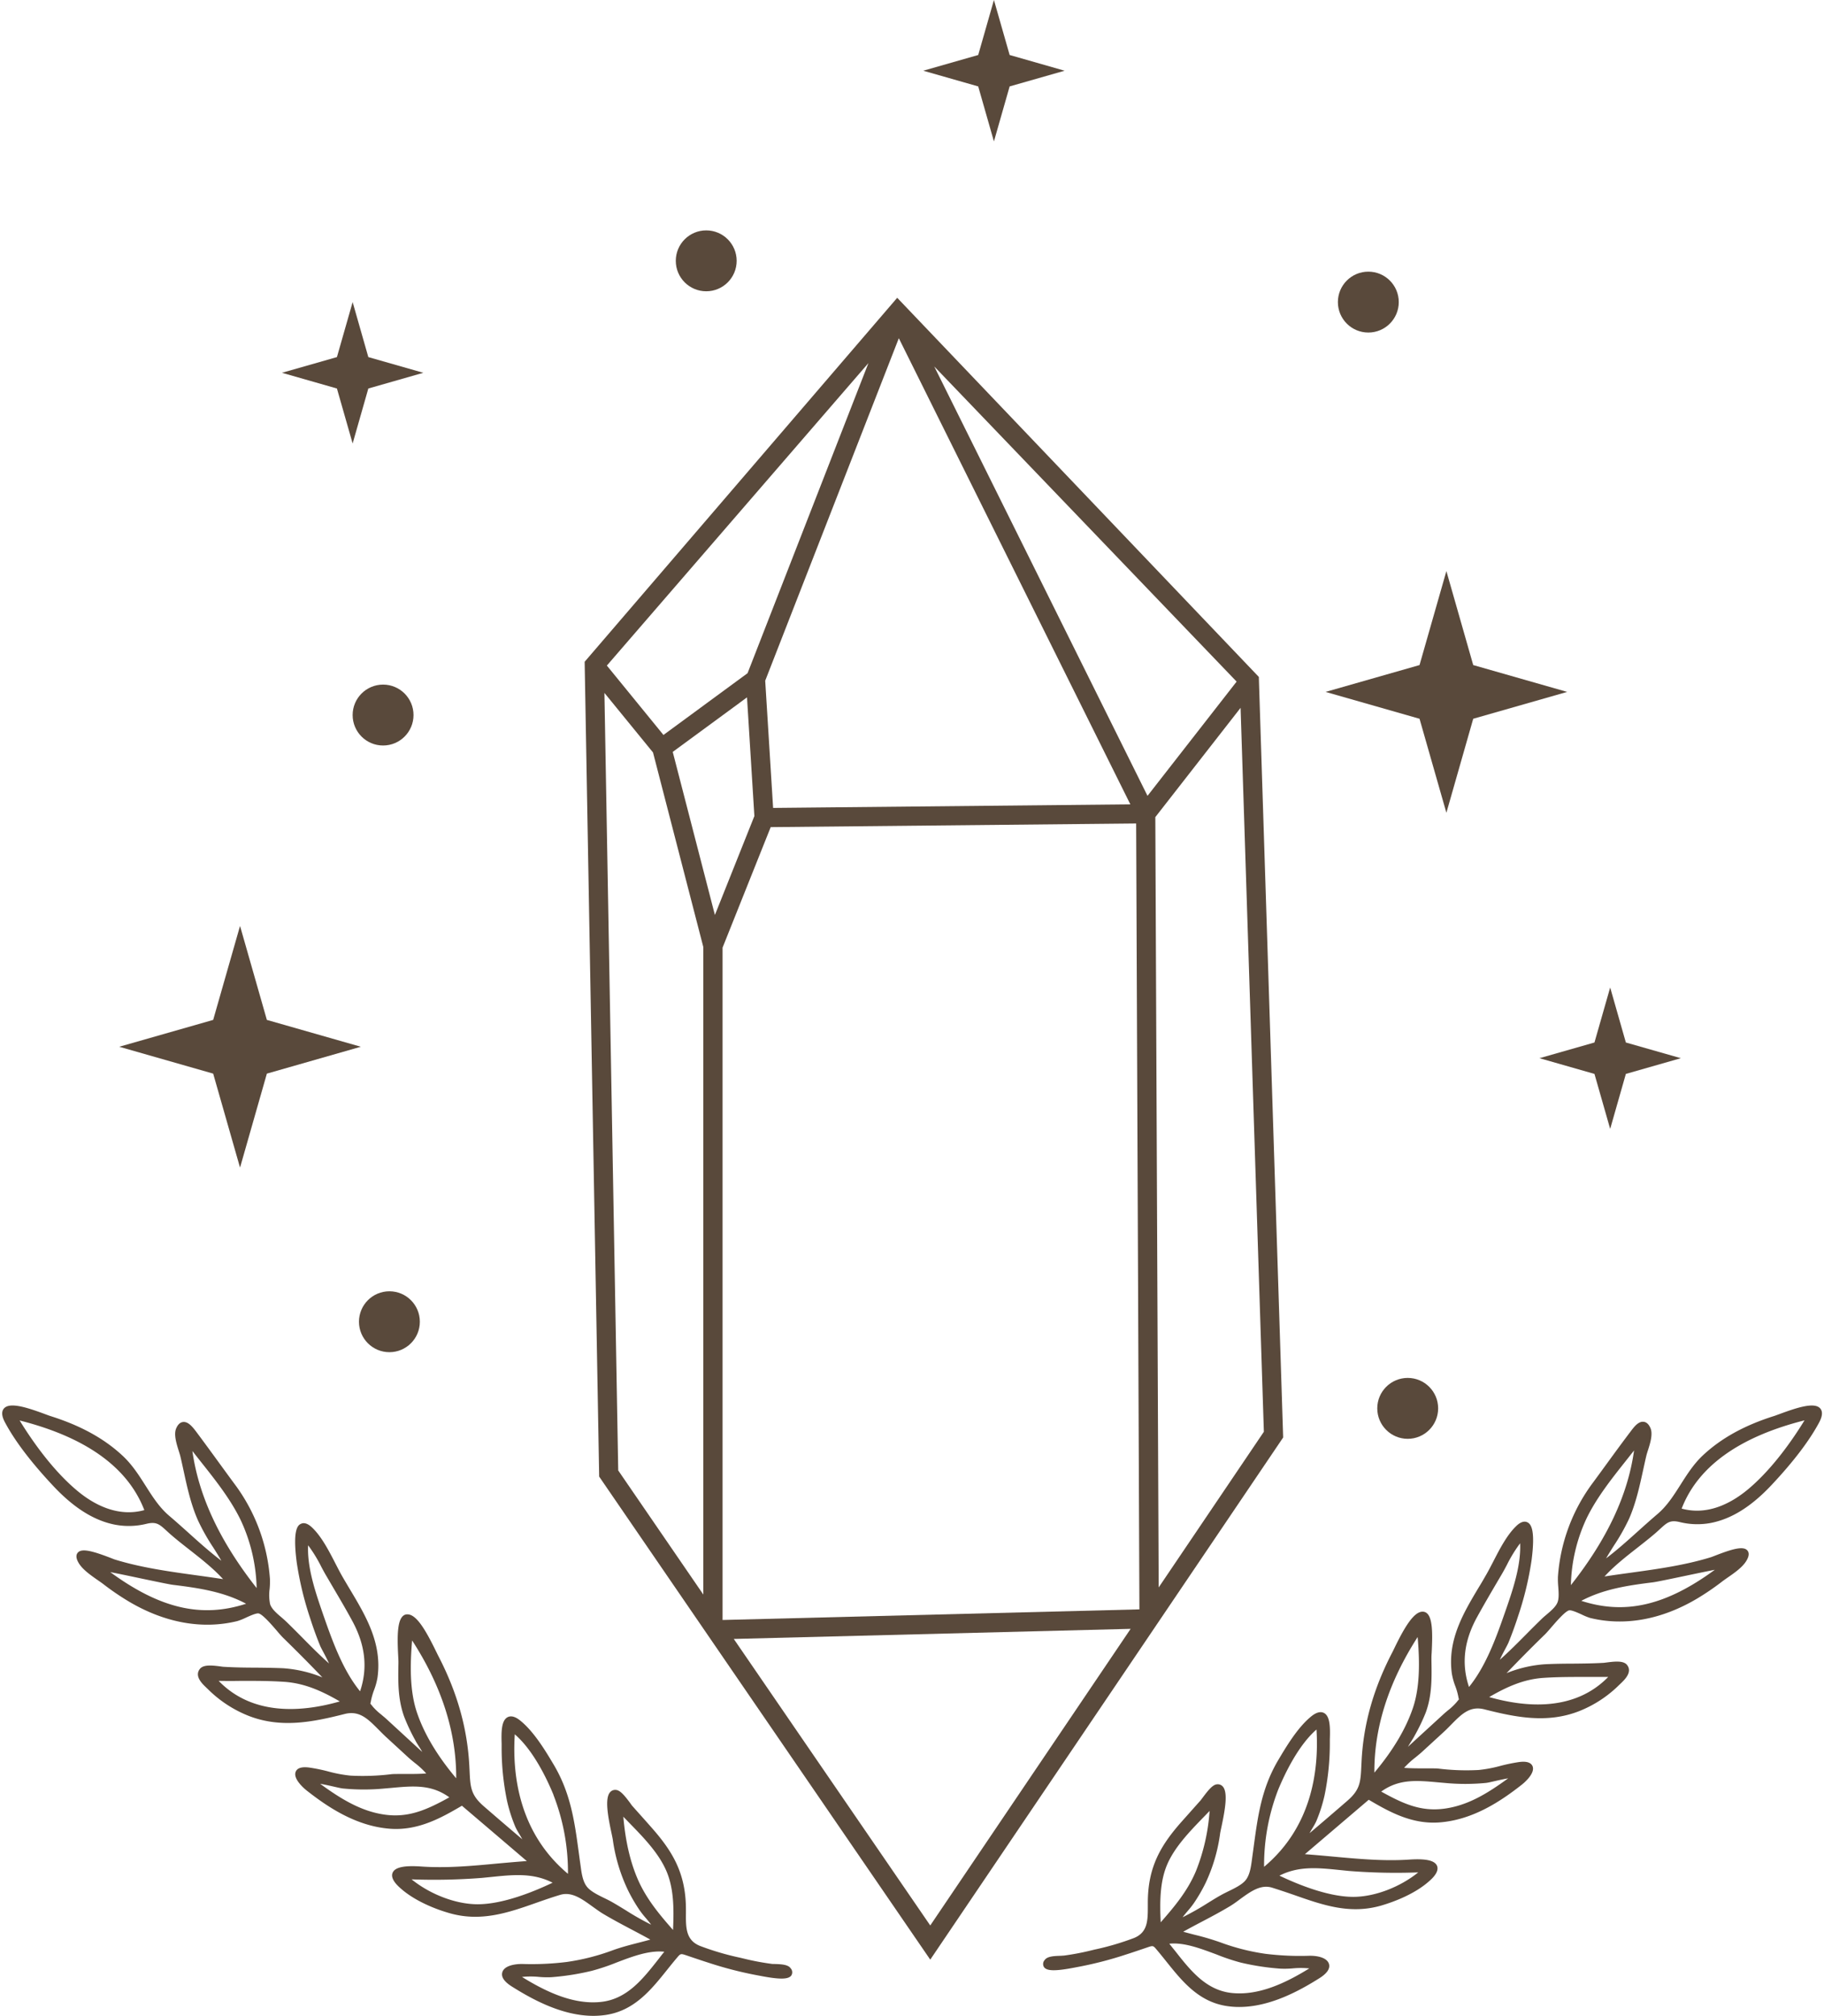 <?xml version="1.0" encoding="UTF-8" standalone="no"?><svg xmlns="http://www.w3.org/2000/svg" xmlns:xlink="http://www.w3.org/1999/xlink" fill="#59493b" height="833.5" preserveAspectRatio="xMidYMid meet" version="1" viewBox="-0.8 0.0 754.5 833.5" width="754.5" zoomAndPan="magnify"><g data-name="Слой 2"><g data-name="Слой 1"><g data-name="6" id="change1_1"><path d="M752.13,582.35c-2.36-2.71-9.57-.35-16.76,2.31-1,.35-1.73.64-2.23.8-12.36,3.89-22,9.23-29.57,16.33-3.81,3.58-6.54,7.89-9.19,12.06-2.88,4.53-5.6,8.81-9.55,12.17-2.58,2.19-5.14,4.48-7.71,6.79-4.38,3.94-8.88,8-13.56,11.54,1.06-1.83,2.19-3.62,3.3-5.38a84.24,84.24,0,0,0,6.21-11c2.84-6.46,4.38-13.57,5.88-20.43.4-1.82.79-3.64,1.21-5.42.14-.64.39-1.44.67-2.32,1-3.06,2.16-6.87,1.08-9.34-.69-1.57-1.63-2.44-2.8-2.58-2.23-.28-4.07,2.22-5.56,4.21-3.33,4.39-6.59,8.86-9.84,13.32q-2.72,3.74-5.44,7.44a73.52,73.52,0,0,0-14.63,39.1,34,34,0,0,0,.13,4.09c.16,2.22.33,4.52-.19,6.18-.61,2-2.81,3.82-4.75,5.47-.74.62-1.43,1.21-2,1.78-2.05,2-4.08,4-6.1,6.06-3.59,3.62-7.28,7.34-11.13,10.75.71-1.59,1.67-3.4,2.23-4.44s1.11-2.09,1.36-2.68c1.44-3.53,2.79-7.25,4-11a132.65,132.65,0,0,0,5.54-23c1.63-12.5-.19-14.95-1.7-15.71-2-1-4.1,1-4.78,1.69-3.76,3.66-6.73,9.41-9.34,14.49-1,1.91-1.94,3.76-2.89,5.4s-2,3.5-3.08,5.23C604.5,667,597.85,678.16,599.76,692a26.46,26.46,0,0,0,1.43,5.19,26.86,26.86,0,0,1,1.2,4.12c.11.62.21,1,.29,1.32v.05l-.11.12c-.21.24-.49.57-.88,1.06a24.52,24.52,0,0,1-3.51,3.31c-.66.55-1.29,1.07-1.84,1.58l-14.73,13.5c.45-.78.93-1.54,1.35-2.22s1-1.58,1.32-2.21l.17-.31A78.35,78.35,0,0,0,589,708c2.58-7.15,2.45-14.2,2.32-21.66v-.42c0-.48,0-1.36.09-2.46.45-8.78.51-16.68-3.48-17.06-3.62-.31-7.48,5.82-12,15.19-.34.7-.61,1.26-.81,1.64-7.8,15-12,29.79-12.72,45.33l-.07,1.35c-.31,6.91-.46,10.06-5.85,14.72q-7.75,6.72-15.57,13.35c.41-.77.87-1.55,1.28-2.23a25.4,25.4,0,0,0,1.5-2.73,62.9,62.9,0,0,0,3.4-10.6,106.94,106.94,0,0,0,2.2-22l0-1.28c.17-5,.1-9.61-2.49-10.9-2.09-1-4.39.81-5.15,1.41-5.62,4.51-10.42,12.59-13.6,17.94-7,11.7-8.54,23.32-10.21,35.63-.21,1.58-.43,3.18-.66,4.81l-.13,1c-.42,3.07-.89,6.54-2.86,8.69-1.57,1.71-4.36,3.07-6.82,4.27-1.12.55-2.19,1.08-3.13,1.61-1.82,1-3.65,2.16-5.49,3.29a113.75,113.75,0,0,1-10.35,5.85c.65-.89,1.4-1.78,2.14-2.65a36.77,36.77,0,0,0,2.49-3.15,67.6,67.6,0,0,0,4.83-8.31A69.67,69.67,0,0,0,503.92,758c.08-.49.26-1.35.49-2.42,1.53-7.21,2.84-14.46.57-16.92a2.77,2.77,0,0,0-2.49-.87c-1.73.22-3.52,2.45-5.7,5.35-.43.57-.78,1.05-1,1.32l-.41.45-7.4,8.31C479.32,763,474,772,474,786.73v1.2c0,5.9.08,11-5.66,13.37a111.73,111.73,0,0,1-16.46,4.83l-1.3.32a107.3,107.3,0,0,1-11.33,2.15c-.33,0-.84.06-1.42.08-3,.09-5.5.28-6.51,1.77a2.41,2.41,0,0,0-.29,2.86c1.13,1.72,4.7,1.78,12.77.22l.63-.12a154.6,154.6,0,0,0,20.43-5.22c2.55-.81,5.08-1.67,7.61-2.53l1.33-.45c2.39-.81,2.39-.81,3.91,1,1.32,1.56,2.6,3.16,3.88,4.75,6.62,8.27,13.46,16.81,25.22,18.52a33.2,33.2,0,0,0,5,.36c12.66,0,24.81-6.63,33.2-11.92,3.17-2,4.48-4,3.92-5.87-.77-2.57-4.66-3.44-8.08-3.38a116.81,116.81,0,0,1-18.2-.81A90.45,90.45,0,0,1,504,803.12,108.36,108.36,0,0,0,493.43,800c-1.58-.41-3.19-.82-4.8-1.27,2.55-1.42,5.15-2.8,7.68-4.13,3.83-2,7.78-4.11,11.58-6.38,1.45-.87,2.91-1.93,4.32-3,4.35-3.15,8.46-6.13,13.13-4.73,3.2,1,6.37,2.07,9.44,3.14,11.85,4.15,23.06,8.07,36.1,4.18,4.76-1.42,13.66-4.64,19.79-10.25,1-.9,4-3.65,2.94-6.12-1-2.2-4.6-3-11.51-2.54-10.38.7-21.05-.28-31.38-1.23-3.86-.35-7.82-.72-11.75-1l26.41-22.51c8.29,4.87,17.66,10.18,29.08,9.38,14-1,25.61-8.84,34.19-15.58.6-.46,5.77-4.64,4.48-7.71-1-2.28-4.48-1.82-5.64-1.67a71.18,71.18,0,0,0-7.61,1.57,55.8,55.8,0,0,1-9,1.7,94.62,94.62,0,0,1-16.88-.6c-.75-.07-2.48-.07-4.64-.06-2.47,0-7.07,0-9.35-.23a37,37,0,0,1,4.78-4.37c.93-.76,1.82-1.49,2.56-2.16l9-8.25c1.09-1,2.12-2.05,3.13-3.08,4.32-4.38,7.73-7.84,13.75-6.32,13.13,3.33,26,5.89,39.18.74a49.2,49.2,0,0,0,16.54-10.81l.6-.57c1.76-1.68,5-4.79,2.66-7.75-1.41-1.75-4.77-1.47-8.38-1-.56.07-1,.14-1.35.16-4.3.25-8.67.29-12.91.33-3.69,0-7.51.07-11.28.25a51.7,51.7,0,0,0-15.92,3.69c4.81-5,10-10.31,15.88-16,.63-.62,1.51-1.63,2.53-2.81,2.07-2.41,5.93-6.89,7.53-7.17,1-.15,3.41.93,5.17,1.73A24.32,24.32,0,0,0,657,669c14.23,3.47,29.51.7,44.18-8a107.37,107.37,0,0,0,10.29-7c.68-.53,1.5-1.09,2.36-1.7,3-2.06,6.31-4.4,7.83-7.06.39-.67,1.57-2.73.34-4.16-1.65-1.91-6.15-.66-13.36,2.15-.77.3-1.36.53-1.67.63-10.69,3.31-22.12,4.89-33.17,6.42-3.58.49-7.25,1-10.88,1.56,3.89-4.28,8.83-8.16,13.64-11.92,2.65-2.09,5.16-4.05,7.51-6.08.67-.59,1.27-1.14,1.83-1.65,2.93-2.68,4.14-3.79,8.12-2.85a30.25,30.25,0,0,0,12.74.39c8.57-1.63,16.81-6.74,25.18-15.64,9.11-9.69,15.78-18.46,19.82-26.06C752.21,587.11,753.75,584.21,752.13,582.35Zm-6.49,4.93c-4.77,7.77-13.09,19.88-23.21,28.39-6.49,5.45-16.45,11.17-27.61,8.1C701.53,606.38,718.61,594.12,745.64,587.28ZM649,655.42a68.58,68.58,0,0,1,6.45-27.52c4.12-8.54,10.32-16.35,16.31-23.9,1.13-1.43,2.26-2.85,3.37-4.27C672.57,618.14,664,636.42,649,655.42Zm4.29,6.5c9.09-4.81,18.84-6.33,29.63-7.66,1.48-.18,6.76-1.29,12.88-2.57,4.13-.87,9.19-1.93,12.74-2.62C688.33,663.87,671.47,667.78,653.33,661.92ZM628,638.12c.45,9.31-3.21,19.8-6.2,28.38l-.41,1.16c-3.7,10.65-7.88,21.68-14.54,29.86-3.19-9.52-2.09-19,3.31-28.83,2.79-5.08,5.79-10.19,8.68-15.12l1.57-2.66c.73-1.25,1.45-2.6,2.19-4A57.7,57.7,0,0,1,628,638.12ZM615.2,701.7c7.56-4.4,14.44-7.38,22.39-7.93,5.8-.4,11.84-.39,17.61-.39,3,0,6.15,0,9.24,0C650.6,707.58,630.65,706.09,615.2,701.7Zm-31.54,4.49c-2.94,8.69-8.3,17.67-15.95,26.75-.12-18.61,5.9-37.44,17.9-56.06C586.45,686.64,586.65,697.34,583.66,706.19Zm-13.12,34.59c7.36-5.29,14.61-4.63,23.64-3.81l2.54.22a87.93,87.93,0,0,0,17.21,0c.67-.07,1.94-.36,3.55-.73,1.41-.32,3.71-.84,5.58-1.16-8.53,6.21-16.65,11.23-26.4,12.54S579.6,745.8,570.54,740.78Zm-26.77-25.66c1.06,17.4-2.16,40.4-21.68,56.77A86.48,86.48,0,0,1,528,739.81C530.76,733.21,536.27,721.65,543.77,715.12Zm13.45,58.48a246.72,246.72,0,0,0,28.64.59c-7.63,6.14-18.05,10.12-26.88,10.12h0c-10.35,0-22.88-5.11-30.54-8.77,8-4.06,15.9-3.25,25-2.32Zm-74.34,30.08c6.16-.62,12.93,2,19.49,4.43a85.38,85.38,0,0,0,10.09,3.38A102.52,102.52,0,0,0,528.92,814a38.39,38.39,0,0,0,4.94-.11,35.69,35.69,0,0,1,6.94,0c-9.73,6-21,11.43-32.31,10.14-10.52-1.22-16.93-9.38-23.14-17.28C484.53,805.75,483.71,804.71,482.88,803.68Zm16.67-54.9a82,82,0,0,1-5.63,24.84c-3.43,8.18-8.79,14.62-14.59,21.21-.43-8.76-.31-17.12,2.79-24.16s9.11-13.31,14.88-19.25Q498.29,750.1,499.55,748.78Z" fill="inherit"/><path d="M326.26,813.86c-1-1.51-3.59-1.7-6.6-1.79-.59,0-1.1,0-1.44-.08a106.14,106.14,0,0,1-11.5-2.19l-1.34-.32a112.46,112.46,0,0,1-16.69-4.91c-5.84-2.4-5.8-7.58-5.75-13.58v-1.22c.05-14.94-5.37-24.07-14.13-34-2.63-3-5.28-5.94-7.92-8.9-.25-.27-.61-.75-1-1.33-2.2-2.94-4-5.21-5.78-5.43a2.79,2.79,0,0,0-2.5.88c-2.3,2.49-1,9.84.58,17.15.23,1.1.42,2,.49,2.47a70.62,70.62,0,0,0,6.22,20.82,67,67,0,0,0,4.9,8.43,37.68,37.68,0,0,0,2.52,3.19c.77.91,1.55,1.83,2.22,2.76a114.92,114.92,0,0,1-10.57-6c-1.87-1.14-3.72-2.28-5.58-3.34-.95-.54-2-1.07-3.17-1.63-2.5-1.22-5.33-2.6-6.92-4.34-2-2.18-2.49-5.72-2.91-8.84l-.14-1c-.24-1.65-.45-3.27-.67-4.88-1.69-12.48-3.29-24.28-10.35-36.15-3.23-5.43-8.11-13.62-13.81-18.19-.76-.62-3.11-2.48-5.2-1.44-2.62,1.31-2.69,6-2.52,11l0,1.3a108.08,108.08,0,0,0,2.24,22.34,63.89,63.89,0,0,0,3.45,10.76,25.8,25.8,0,0,0,1.51,2.76c.43.72.92,1.54,1.35,2.35q-8-6.78-15.88-13.61c-5.47-4.73-5.62-7.93-5.94-14.94l-.07-1.38c-.77-15.77-5-30.82-12.91-46-.2-.38-.48-1-.82-1.66-4.49-9.25-8.25-15.42-11.89-15.42h-.3c-4,.38-4,8.4-3.52,17.3.06,1.12.1,2,.09,2.49v.46c-.14,7.56-.26,14.71,2.35,22a78.19,78.19,0,0,0,4.53,9.66l.2.37c.33.64.81,1.41,1.34,2.24s1,1.53,1.41,2.36l-15-13.79c-.56-.51-1.2-1-1.86-1.59a24.92,24.92,0,0,1-3.58-3.36c-.39-.5-.68-.84-.89-1.08l-.11-.13s0,0,0-.06a12.08,12.08,0,0,0,.29-1.34,28.65,28.65,0,0,1,1.23-4.2,27.07,27.07,0,0,0,1.44-5.25c1.94-14.07-4.81-25.37-11.34-36.3-1.05-1.75-2.1-3.52-3.13-5.3s-1.92-3.55-2.93-5.49c-2.65-5.15-5.66-11-9.47-14.7-.7-.68-2.81-2.72-4.84-1.71-1,.49-3.56,1.79-1.71,15.93a135.23,135.23,0,0,0,5.62,23.29c1.23,3.84,2.6,7.61,4.07,11.2.25.6.77,1.58,1.38,2.72s1.57,3,2.3,4.59c-3.93-3.48-7.7-7.28-11.36-11-2.06-2.07-4.11-4.14-6.19-6.15-.59-.58-1.3-1.18-2-1.81-2-1.67-4.21-3.57-4.83-5.56a18.8,18.8,0,0,1-.2-6.26,31.43,31.43,0,0,0,.13-4.16A74.44,74.44,0,0,0,96,613.3c-1.87-2.53-3.73-5.09-5.59-7.64-3.28-4.5-6.55-9-10-13.61-1.39-1.83-3.29-4.34-5.5-4.08-1.18.14-2.13,1-2.82,2.61-1.1,2.5.11,6.36,1.09,9.47.28.89.54,1.7.68,2.35.43,1.81.83,3.64,1.23,5.48,1.51,7,3.08,14.19,6,20.76a85.35,85.35,0,0,0,6.29,11.16c1.15,1.81,2.31,3.65,3.4,5.54-4.78-3.62-9.37-7.74-13.83-11.76-2.62-2.34-5.21-4.67-7.83-6.89-4-3.42-6.77-7.76-9.69-12.36-2.69-4.23-5.47-8.6-9.33-12.24-7.65-7.2-17.46-12.62-30-16.57-.51-.16-1.29-.45-2.26-.81-7.28-2.7-14.59-5.1-17-2.35-1.64,1.88-.08,4.81.43,5.78,4.1,7.71,10.87,16.6,20.12,26.44,8.49,9,16.84,14.22,25.54,15.87a30.61,30.61,0,0,0,12.92-.4c4-.95,5.28.17,8.26,2.9.56.52,1.17,1.08,1.86,1.67,2.38,2.07,4.93,4.06,7.62,6.17,4.89,3.84,9.93,7.79,13.88,12.15-3.71-.58-7.45-1.1-11.09-1.6-11.22-1.55-22.82-3.16-33.67-6.51-.32-.1-.92-.34-1.7-.65C37.59,641.33,33,640.06,31.37,642c-1.24,1.44-.05,3.52.34,4.2,1.55,2.7,4.94,5.07,7.94,7.16.88.61,1.71,1.19,2.4,1.72a107,107,0,0,0,10.44,7.11c14.88,8.83,30.39,11.63,44.82,8.11a24.14,24.14,0,0,0,3.59-1.42c1.8-.82,4.26-1.93,5.26-1.76,1.63.28,5.55,4.83,7.65,7.27,1,1.2,1.93,2.23,2.57,2.86,5.94,5.8,11.27,11.18,16.17,16.31a52.45,52.45,0,0,0-16.22-3.78c-3.83-.17-7.71-.21-11.46-.25-4.29,0-8.73-.08-13.09-.34-.33,0-.81-.08-1.38-.16-3.66-.48-7.06-.77-8.49,1-2.41,3,.92,6.15,2.71,7.84l.6.58a49.82,49.82,0,0,0,16.78,11c13.36,5.22,26.43,2.63,39.75-.75,6.12-1.55,9.59,2,14,6.42,1,1,2.07,2.1,3.18,3.12l9.11,8.37c.75.69,1.65,1.42,2.6,2.2a36.35,36.35,0,0,1,4.87,4.46c-2.31.25-7,.24-9.52.23-2.21,0-3.95,0-4.72.07a97.25,97.25,0,0,1-17.13.61,56.33,56.33,0,0,1-9.18-1.73,71,71,0,0,0-7.73-1.59c-1.18-.15-4.74-.62-5.7,1.68-1.3,3.1,3.94,7.33,4.54,7.81,8.71,6.84,20.52,14.82,34.69,15.81,11.55.78,21.09-4.58,29.51-9.53q12.67,10.78,25.34,21.6l1.51,1.28c-4,.28-8,.65-12,1-10.49,1-21.33,2-31.85,1.24-7-.47-10.7.35-11.66,2.58-1.07,2.49,2,5.27,3,6.19,6.23,5.69,15.26,9,20.09,10.4,13.23,3.94,24.59,0,36.63-4.25,3.11-1.09,6.33-2.21,9.57-3.18,4.76-1.43,8.93,1.6,13.35,4.8,1.43,1,2.91,2.12,4.38,3,3.85,2.3,7.87,4.43,11.75,6.48,2.58,1.36,5.23,2.76,7.83,4.21-1.65.46-3.3.89-4.91,1.3-3.54.91-7.19,1.85-10.77,3.16a91.32,91.32,0,0,1-18.88,4.79,118.14,118.14,0,0,1-18.48.83c-3.44,0-7.41.82-8.18,3.42-.57,1.92.76,3.92,4,5.94,8.52,5.36,20.84,12.09,33.69,12.09a35.81,35.81,0,0,0,5-.36c11.92-1.74,18.86-10.41,25.57-18.79,1.3-1.62,2.6-3.24,3.94-4.82,1.56-1.84,1.56-1.83,4.06-1l1.26.43c2.58.87,5.15,1.75,7.75,2.57a156.88,156.88,0,0,0,20.73,5.3l.64.12c8.17,1.58,11.8,1.52,12.94-.21A2.45,2.45,0,0,0,326.26,813.86ZM277.6,798c-5.9-6.7-11.35-13.25-14.84-21.56-3-7.16-4.87-15.45-5.72-25.27l2.63,2.72c5.86,6,11.91,12.27,15.1,19.54S278,789.13,277.6,798ZM274,807c-.85,1-1.69,2.13-2.53,3.2-6.3,8-12.81,16.31-23.5,17.53-11.51,1.31-23-4.23-32.85-10.31a35.1,35.1,0,0,1,7.11,0,39.35,39.35,0,0,0,5,.11A104.51,104.51,0,0,0,244,814.89a88.44,88.44,0,0,0,10.23-3.43C260.86,808.93,267.73,806.34,274,807Zm-45.86-64.81a87.77,87.77,0,0,1,6,32.6c-19.85-16.63-23.12-40-22-57.69C219.79,723.68,225.4,735.44,228.16,742.15Zm-25.75,33.9c9.24-.95,17.31-1.77,25.39,2.37-7.77,3.71-20.52,8.91-31,8.91h0c-9,0-19.57-4.05-27.33-10.3a253,253,0,0,0,29.13-.6Zm-14.5-40.82c-7.79-9.23-13.24-18.36-16.22-27.18-3.05-9-2.84-19.89-2-29.81C181.92,697.17,188,716.31,187.91,735.23Zm-2.86,7.91c-9.21,5.1-16.74,8.48-26.55,7.15s-18.18-6.45-26.85-12.77c1.91.32,4.28.86,5.73,1.19,1.63.37,2.92.66,3.6.74a88.91,88.91,0,0,0,17.46,0l2.58-.22C170.2,738.42,177.57,737.75,185.05,743.14Zm-45.32-39.66c-15.69,4.48-36,6-50.06-8.52,3.15.06,6.33.06,9.42,0,5.91,0,12,0,17.88.41C125.05,696,132,699,139.73,703.48Zm8.43-4.21c-6.78-8.31-11-19.51-14.78-30.33l-.42-1.2c-3-8.72-6.76-19.38-6.29-28.84a58.67,58.67,0,0,1,5.51,9c.75,1.41,1.49,2.78,2.23,4l1.63,2.79c2.93,5,6,10.13,8.77,15.26C150.3,680,151.41,689.59,148.16,699.27Zm-42.8-42.7c-15.2-19.32-23.93-37.93-26.56-56.65,1.14,1.46,2.3,2.92,3.46,4.39,6.09,7.67,12.38,15.59,16.56,24.26A69.78,69.78,0,0,1,105.36,656.57ZM101,663.11c-18.45,6-35.59,2-56.2-13.08,3.62.7,8.8,1.79,13,2.68,6.2,1.3,11.55,2.42,13.05,2.6C81.89,656.66,91.8,658.21,101,663.11ZM58.9,624.4c-11.32,3.13-21.46-2.68-28-8.22-10.29-8.66-18.75-21-23.58-28.85C34.74,594.27,52.1,606.73,58.9,624.4Z" fill="inherit"/><path d="M145.07 124.91L138.57 147.65 115.83 154.14 138.57 160.64 145.07 183.38 151.56 160.64 174.3 154.14 151.56 147.65 145.07 124.91z" fill="inherit"/><path d="M665.25 408.31L658.75 431.05 636.01 437.54 658.75 444.04 665.25 466.78 671.74 444.04 694.48 437.54 671.74 431.05 665.25 408.31z" fill="inherit"/><path d="M410.34 0L403.84 22.74 381.1 29.24 403.84 35.73 410.34 58.47 416.84 35.73 439.58 29.24 416.84 22.74 410.34 0z" fill="inherit"/><path d="M597.5 236.13L586.39 274.99 547.53 286.09 586.39 297.19 597.5 336.06 608.6 297.19 647.46 286.09 608.6 274.99 597.5 236.13z" fill="inherit"/><path d="M98.49 382.85L87.38 421.71 48.52 432.81 87.38 443.92 98.49 482.78 109.59 443.92 148.45 432.81 109.59 421.71 98.49 382.85z" fill="inherit"/><circle cx="565.21" cy="124.91" fill="inherit" r="12.59"/><circle cx="581.5" cy="582.33" fill="inherit" r="12.59"/><circle cx="160.28" cy="546.51" fill="inherit" r="12.59"/><circle cx="291.33" cy="107.85" fill="inherit" r="12.59"/><circle cx="157.66" cy="295.66" fill="inherit" r="12.59"/><path d="M519.93,280.37v-.46L370.33,123.13l-129,150.16-.29.35,6,336.53v.36L384,810.27,529.77,594.68l.21-.32Zm-7.56,12.3L522,592l-43.51,64.37L477.1,337.86ZM319,334.06l-3.27-52.6L371,139.85l95.77,192.73ZM308.2,288.35l3.05,49.08-16.33,40.9L277.48,310.9Zm.23-10-34.79,25.54-23.41-28.69,108.2-125.08ZM254.93,608l-5.71-321.5,20.1,24.63,20.81,80.46V659.31Zm215.59,57.44-172.43,4.39v-278L318,342l151.17-1.51ZM302.73,677.67l164.16-4.18L384,796.14Zm208-395.84-36.86,47.24L385.65,151.52Z" fill="inherit"/></g></g></g></svg>
